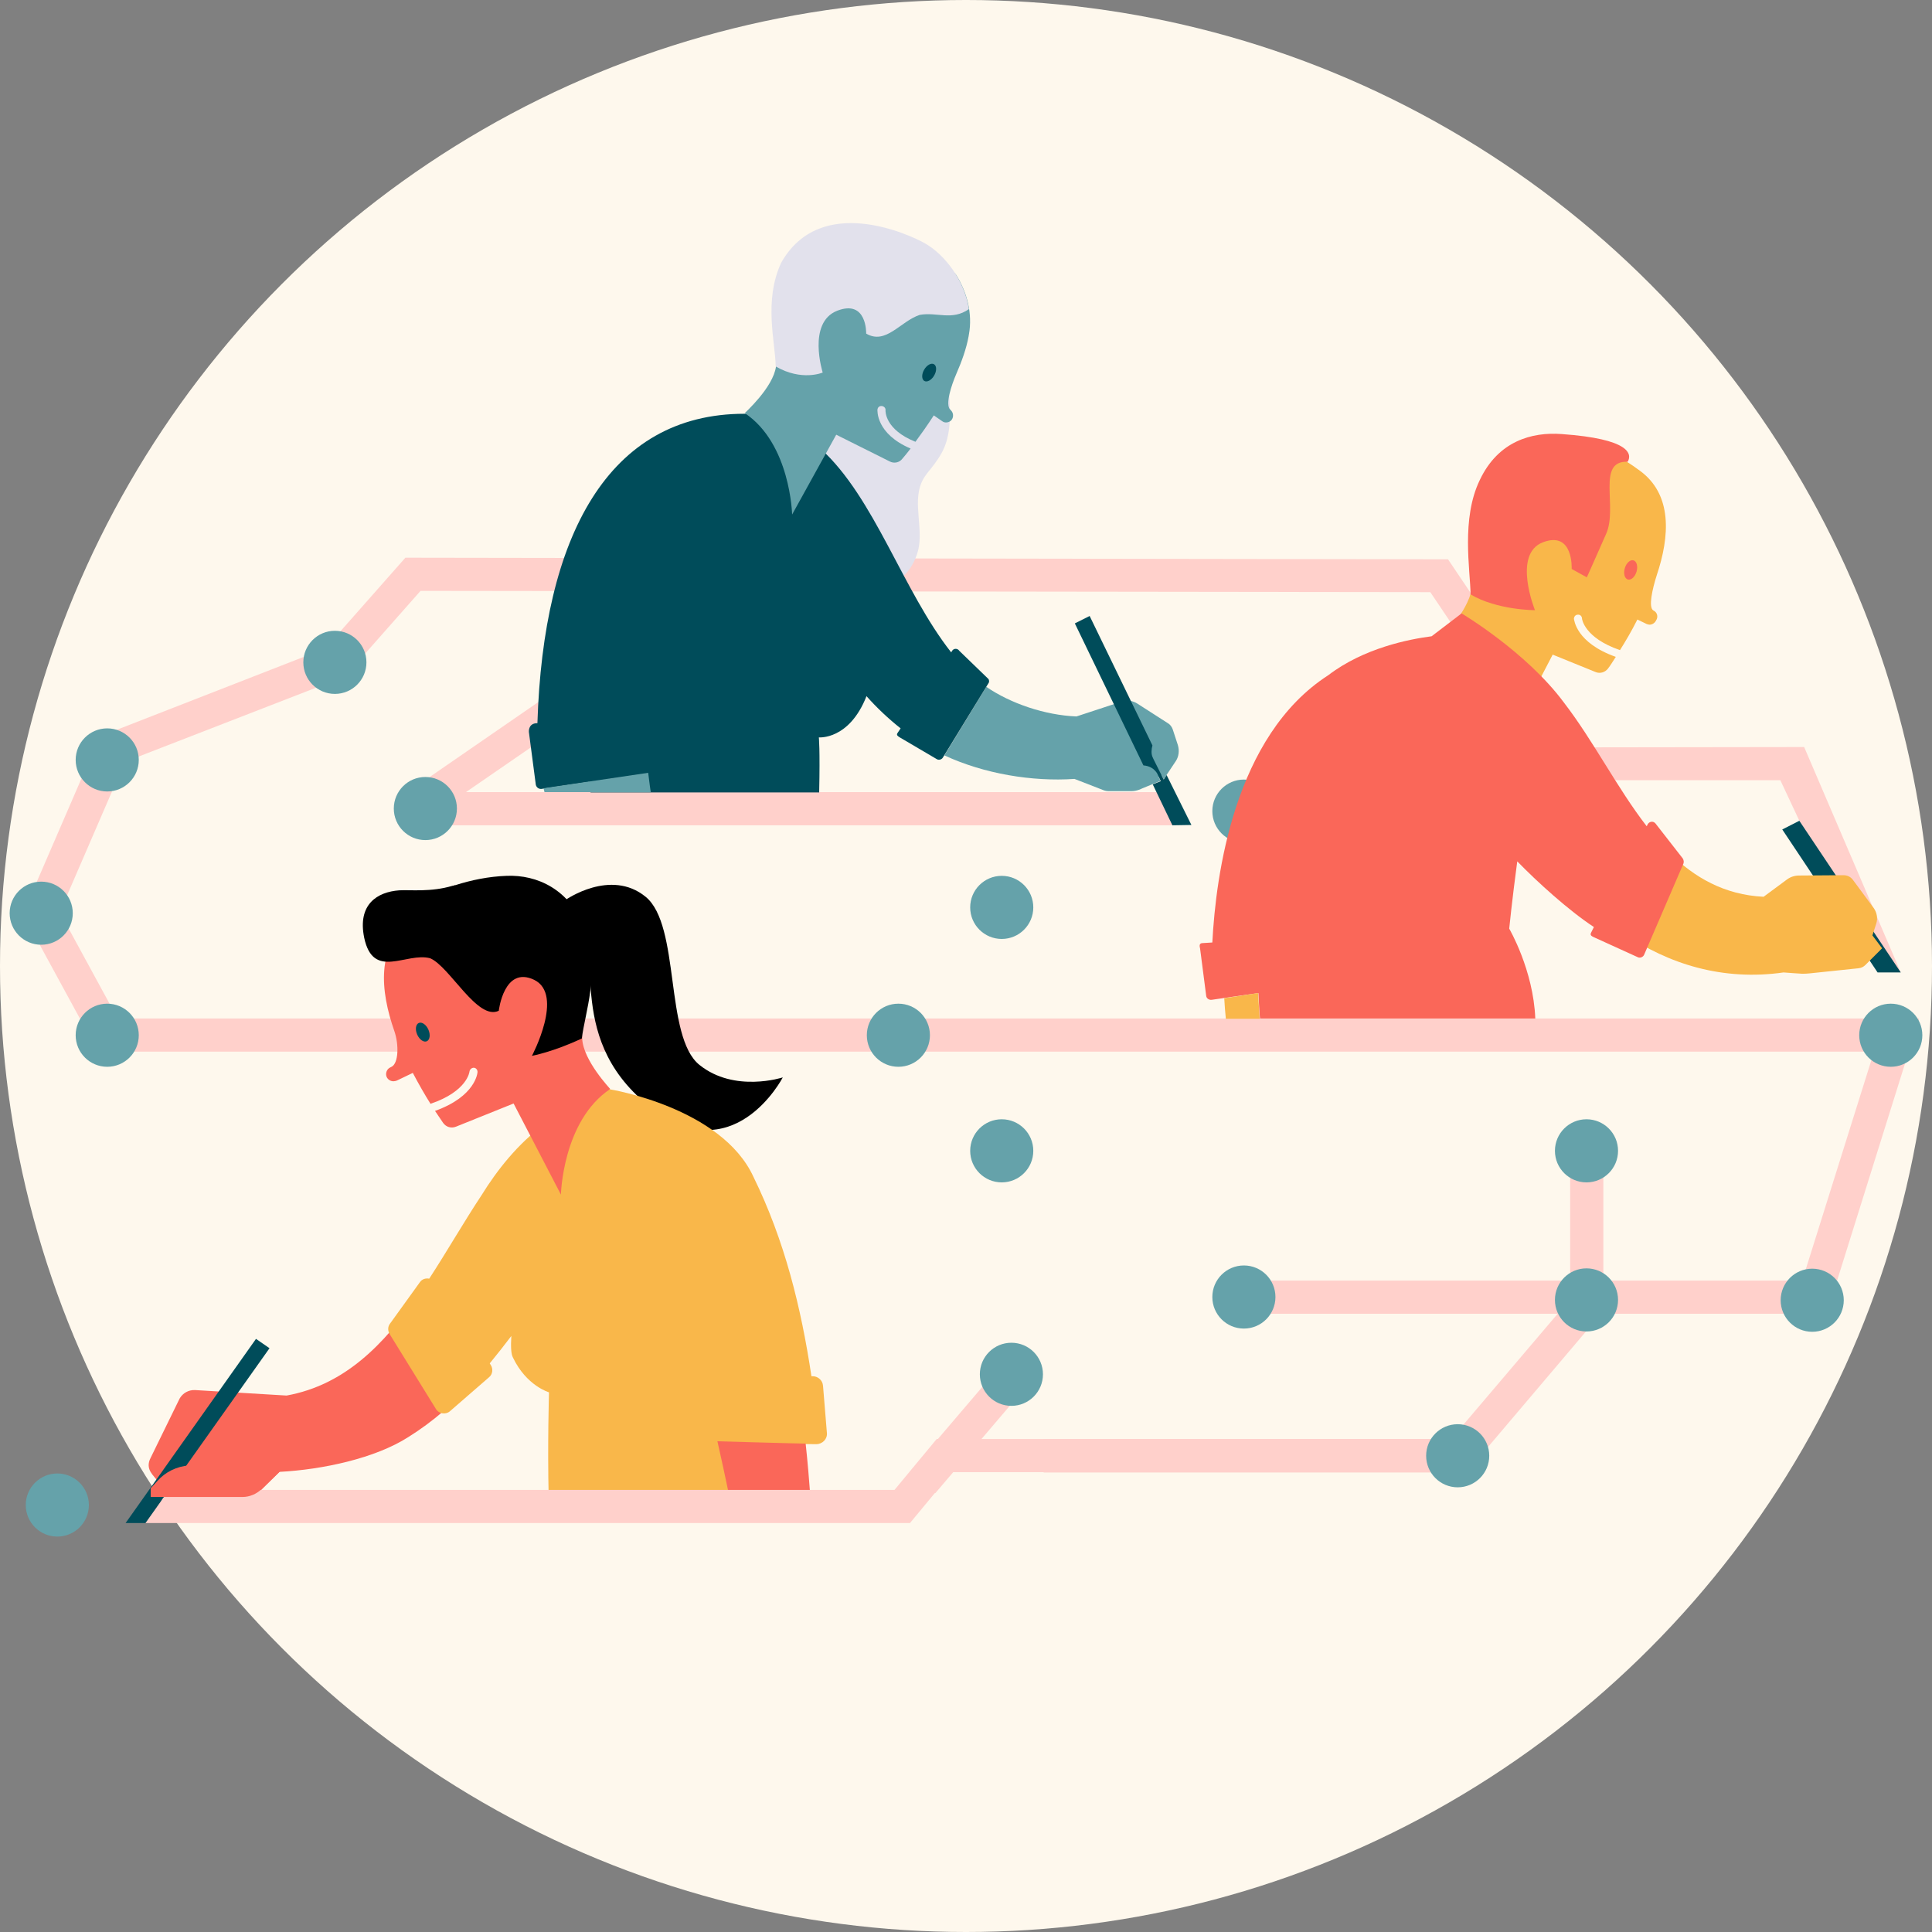<?xml version="1.0" encoding="UTF-8"?>
<!-- Generator: Adobe Illustrator 27.7.0, SVG Export Plug-In . SVG Version: 6.00 Build 0)  -->
<svg xmlns="http://www.w3.org/2000/svg" xmlns:xlink="http://www.w3.org/1999/xlink" version="1.1" id="Layer_1" x="0px" y="0px" viewBox="0 0 600 600" style="enable-background:new 0 0 600 600;" xml:space="preserve">
<rect x="0" y="0" width="600" height="600" fill="#808080" stroke="none"/>
<style type="text/css">
	.st0{fill:#FEF8ED;}
	.st1{fill:#FFD0CB;}
	.st2{fill:#E2E1EC;}
	.st3{fill:#004C5A;}
	.st4{fill:#F9B74A;}
	.st5{fill:#FA6759;}
	.st6{fill:#65A2AA;}
</style>
<g>
	<circle class="st0" cx="300" cy="300" r="300"></circle>
	<g>
		
			<rect x="469" y="376" transform="matrix(1.825857e-11 -1 1 1.825857e-11 111.633 873.822)" class="st1" width="47.4" height="10.3"></rect>
		<polygon class="st1" points="577.5,294.8 552.9,242.3 483.5,242.3 444.2,183.9 130.6,183.5 107.1,210.1 35.2,238 31.5,228.5     101,201.4 125.9,173.2 449.7,173.7 489,232.1 560.3,232 590.3,302   "></polygon>
		<path class="st2" d="M272.2,182.9c2,1.4,6.2-2.2,7.5-3.2c2.3-1.9,3.9-4.3,4.9-7.1c1.5-3.9,1-7.8,0.7-11.9c-0.3-3.8-0.6-7.5,1-11.1    c0.9-2,2.6-3.7,3.9-5.5c1.7-2.3,2.9-4.3,3.7-6.9c1.6-5.4,1.1-10.7,0.8-16.3c-0.2-2.8-0.5-5.7,0-8.5c0.1-0.6,0.6-2,0.2-2.4    c-0.9-1.1-6.4,0.7-7.5,1c-7.1,1.8-14.3,3-21.3,5.3c-3.2,1.1-6.6,2.1-10,2.6c-0.7,0.1-3.4-0.1-4,0.4c-0.6,0.5-0.5,2.3-0.6,3    c-0.9,5.9-1.6,11.7-1.7,17.6c-0.1,4.4-0.1,8.7,0.7,13c0.9,5.5,2.1,11,4.2,16.1c0.8,2,1.7,5.2,4.1,5.8"></path>
		<path class="st3" d="M301.9,209.4L301.9,209.4C301.9,209.4,301.9,209.5,301.9,209.4z"></path>
		
			<rect x="-2.9" y="254.7" transform="matrix(0.397 -0.918 0.918 0.397 -224.601 177.849)" class="st1" width="51.8" height="10.3"></rect>
		
			<rect x="17.9" y="281" transform="matrix(0.878 -0.478 0.478 0.878 -141.761 47.779)" class="st1" width="10.3" height="43.1"></rect>
		<path class="st3" d="M175.6,386.9v-0.2C176.3,386.5,176.2,386.8,175.6,386.9z"></path>
		<polygon class="st1" points="455.4,457.3 324.1,457.3 324.1,447 450.6,447 492.5,397.7 559.7,397.7 582,326.6 29.7,326.6     29.7,316.3 596,316.3 567.3,408 497.2,408   "></polygon>
		<rect x="386.3" y="397.7" class="st1" width="108" height="10.3"></rect>
		<rect x="278" y="437" transform="matrix(0.649 -0.761 0.761 0.649 -230.354 384.978)" class="st1" width="48" height="10.3"></rect>
		<path class="st3" d="M244.7,175v-0.2C244,174.6,244.1,174.9,244.7,175z"></path>
		<polygon class="st3" points="583.1,302 553.5,257.6 558.8,254.9 590.3,302   "></polygon>
		<path class="st4" d="M513.5,189.6c-1.7-0.9-0.3-6.8,1-10.9c4.1-12.2,4.9-25.1-5.2-32.5c-23.3-17.2-28.8-3.2-35.6,7.4    c-6.4,10-14.6-7.4-16.5,28.2c-0.4,6.8-8.6,15.4-8.6,15.5c14.5,9.6,19.2,33.7,19.2,33.7l14.4-27.7l13.3,5.4c1.4,0.6,3,0.1,3.9-1.1    c0.7-0.9,1.5-2.2,2.4-3.6c-12.4-4.4-12.9-11.5-13-11.8c0-0.7,0.5-1.3,1.2-1.3c0.7-0.1,1.3,0.5,1.3,1.2c0,0.1,0.7,6,11.8,9.8    c1.7-2.7,3.6-5.9,5.4-9.5l2.9,1.4c0.3,0.1,0.6,0.2,0.9,0.2c0.8,0,1.6-0.5,2-1.3C515.1,191.5,514.6,190.1,513.5,189.6z"></path>
		
			<ellipse transform="matrix(0.285 -0.958 0.958 0.285 192.663 611.93)" class="st5" cx="506.6" cy="176.8" rx="3.1" ry="1.9"></ellipse>
		<path class="st5" d="M61.1,467.3c0,0-3.8-4.6-0.4-6.1c14-6.1,14-6.1,14-6.1"></path>
		<circle class="st6" cx="492.7" cy="403.7" r="9.8"></circle>
		<circle class="st6" cx="386.3" cy="402.8" r="9.8"></circle>
		<circle class="st6" cx="314.1" cy="426.8" r="9.8"></circle>
		<circle class="st6" cx="17.8" cy="467.4" r="9.8"></circle>
		<circle class="st6" cx="562.8" cy="403.8" r="9.8"></circle>
		<circle class="st6" cx="587.2" cy="321.5" r="9.8"></circle>
		<circle class="st6" cx="279" cy="321.5" r="9.8"></circle>
		<circle class="st6" cx="311.1" cy="281.8" r="9.8"></circle>
		<circle class="st6" cx="386.3" cy="251.9" r="9.8"></circle>
		<circle class="st6" cx="33.3" cy="321.5" r="9.8"></circle>
		<circle class="st6" cx="33.3" cy="236" r="9.8"></circle>
		<circle class="st6" cx="12.8" cy="283.6" r="9.8"></circle>
		<circle class="st6" cx="104" cy="205.7" r="9.8"></circle>
		<circle class="st6" cx="311.1" cy="357.4" r="9.8"></circle>
		<circle class="st6" cx="492.7" cy="357.4" r="9.8"></circle>
		<path class="st5" d="M129.7,402.5c-10.4,14.9-22.5,27.6-40.7,30.9l-28.4-1.7c-2-0.1-3.8,0.9-4.8,2.6l-9,18.4    c-2,3.8,1.3,5.7,2.1,7.3l2.6-1.3l-4.8,3.7v2.7h32l8.1-8c13.4-0.7,29.7-4.2,40-10.8c7.7-4.8,14.1-10.5,19.8-16.7    C140.7,420.8,137.1,409.7,129.7,402.5z"></path>
		<polygon class="st3" points="45.2,473 39,473 79.5,415.8 83.7,418.7   "></polygon>
		<path d="M175.6,279.5c0,0,14-9.9,24.9-1c10.9,8.9,5.8,43.4,16.7,52.2s25.9,3.9,25.9,3.9s-15.6,30.1-41.9,8.6    c-27-22-12.2-50-23.1-57.4"></path>
		<path class="st4" d="M253.5,448.5c1.9,0,3.5-1.6,3.3-3.5l-1.2-14.6c-0.1-1.7-1.6-3.1-3.4-3l-0.2,0c-3.2-21.3-8.3-42.1-18-61.9    c0,0,0,0,0,0c-9.9-21.6-44.6-27.2-44.6-27.2l-12.7,1.2l-4.4,4.4l-3.4,5.4c-8.1,5.9-14.6,14.2-19.3,21.8    c-5.5,8.3-10.7,17.4-16.3,26c-1.1-0.2-2.2,0.1-2.9,1.1l-9.3,12.9c-0.7,0.9-0.7,2.2-0.1,3.2l14.4,23.3c0.9,1.5,3,1.8,4.3,0.7    l12.2-10.6c1.1-0.9,1.3-2.6,0.5-3.8l-0.3-0.5c2.3-2.8,4.5-5.6,6.7-8.5c-0.2,3.3-0.1,5.6,0.5,6.7c4.2,8.8,11.2,10.8,11.2,10.8    s-0.5,15.9-0.1,32.7l84.3-1.3l-14.3-0.1c0,0,0.9-6,1.7-15.3L253.5,448.5z"></path>
		<path class="st5" d="M222.8,447.6c0,0,3.1,13.7,4.2,19.8l24.7-2.2c-0.4-5.5-0.9-11.4-1.5-16.9    C250.1,448.4,223.2,447.6,222.8,447.6z"></path>
		<path class="st5" d="M180.8,322.5c-1.9-36.5-10.4-18.6-16.9-28.9c-6.9-10.9-12.5-25.1-36.4-7.6c-10.6,7.8-9.5,21.5-5,34.3l0,0    c1.4,4.1,1.3,9.9-0.9,11l-0.4,0.2c-1.1,0.5-1.6,1.9-1.1,3c0.4,0.8,1.2,1.3,2.1,1.3c0.3,0,0.7-0.1,1-0.2l5-2.4    c1.9,3.6,3.8,6.9,5.5,9.6c11.5-3.9,12.1-10,12.1-10c0.1-0.7,0.7-1.2,1.3-1.2c0.7,0,1.2,0.6,1.2,1.3c0,0.3-0.6,7.6-13.2,12.1    c1,1.5,1.8,2.7,2.5,3.7c0.9,1.3,2.5,1.8,4,1.2l17.9-7.2l14.7,28.3c0,0,0.5-22.9,15.3-32.8C189.6,338.2,181.1,329.4,180.8,322.5z"></path>
		
			<ellipse transform="matrix(0.916 -0.402 0.402 0.916 -117.717 79.697)" class="st3" cx="131.2" cy="320.5" rx="1.9" ry="3.1"></ellipse>
		<path d="M181.8,288.9c-4.7-12.8-15.1-17.3-24.5-16.9c-5.5,0.2-10.9,1.3-15.9,2.9c0,0,0,0-0.1,0c0,0-0.1,0-0.1,0    c-0.2,0.1-0.5,0.2-0.7,0.2c-6.7,2-13,1.2-16.5,1.4c-6.9,0.5-13,4.4-10.9,14.7c2.8,13.3,13.1,4.4,20.5,6.4    c6.1,2.6,14.7,19.5,21.3,16.3c0,0,1.6-14.1,11-9.6c9.4,4.6-0.7,23.6-0.7,23.6s6.6-1.2,15.5-5.4    C181.6,314.7,186.5,301.7,181.8,288.9z"></path>
		<path class="st1" d="M450.5,446.9H290.9l-13.1,15.8H52.5L45.2,473h237.4l13.1-15.8h155.7C450.6,453.8,450.4,450.3,450.5,446.9z"></path>
		<path class="st1" d="M364,256.3H132.5c-6.3,0-8.9-8.2-3.7-11.8l49.3-34l5.8,8.5L144.7,246h219.8l4.1,7.7L364,256.3z"></path>
		<circle class="st6" cx="132.1" cy="251.1" r="9.8"></circle>
		<path class="st5" d="M456.7,184.6c8.2,4.9,20,4.9,20,4.9s-7.1-17.5,2.5-21.1c9.5-3.6,8.9,8.3,8.9,8.3l0,0c4.7,2.6,4.7,2.6,4.7,2.6    c1.6-3.5,0,0,6-13.5c3.7-8.3-3.1-22.8,6.7-22.4c1.4-2.4,0.7-7.1-20.5-8.6c-9.3-0.7-19.7,2.2-25.4,14.2    C453.7,161.1,456.6,176.9,456.7,184.6z"></path>
		<path class="st4" d="M581.5,290.5l1.2-3.7c0.5-1.6,0.2-3.4-0.8-4.8l-6.5-8.8c-0.7-0.9-1.7-1.4-2.9-1.4l-13.8,0.1    c-1.3,0-2.6,0.4-3.7,1.2l-7.3,5.4c-12.2-0.6-21.5-6-29.2-13.6l-14.2,25c13.8,9.5,30.7,14.8,49.6,12.1c2.3,0.2,4.4,0.3,5.7,0.4    c0.8,0,1.5,0,2.3-0.1l15.3-1.6c0.8-0.1,1.5-0.4,2.1-1l5.2-5.2L581.5,290.5z"></path>
		<path class="st6" d="M365.8,231.4l-1.6-4.9c-0.3-0.8-0.8-1.5-1.5-1.9l-9.5-6.1c-1.4-0.9-3.2-1.2-4.9-0.6l-14,4.6v0    c-9.8-0.4-20.4-4-28-9.2l-13,21.3c12.3,5.7,27.2,8.2,40.4,7.3l9,3.5c0.5,0.2,1.1,0.3,1.7,0.3h2.5h3.2h0.1h0.1c0.2,0,0.5,0,1.1,0    c1.7,0,3.2-0.8,3.2-0.8l5.8-2.4l-0.6-1.2l1-0.5c0.3,0.7,0.6,1.2,0.6,1.2l2-3l1.8-2.7C366.1,234.9,366.3,233.1,365.8,231.4z"></path>
		<circle class="st6" cx="452.7" cy="452.1" r="9.8"></circle>
		<path class="st5" d="M46.8,462.2l2.1-2.3c2.5-2.8,6-4.5,9.8-4.8l31-0.8l-8.5,8.2c-1.6,1.5-3.7,2.4-5.9,2.4l-28.5,0V462.2z"></path>
		<path class="st3" d="M362.3,240.7l-0.9,1.4c0,0-2.7-5.4-3.2-6.4c-0.5-1-0.7-1.7-0.5-3.3c0.1-0.3,0.1-0.6,0.2-0.9l-19.5-40.2    l-4.6,2.3l21.3,44.1c3.6,0.3,4.5,3,4.5,3l0.9,1.9l-2.5,1l6.1,12.7l5.9-0.1L362.3,240.7z"></path>
		<path class="st3" d="M307,210.9l-9.1-8.8c-0.5-0.8-1.7-0.8-2.2,0l-0.3,0.5c-15.1-19.2-23.7-47.9-40.5-63.2    c-0.6,0.2-1.2,0.8-1.7,1.8l-8.5-1.6l-7.5-6.2c-0.5-3-2.3-4.9-6-4.9c-42.3,0-62.5,38-64.3,96.1l-0.1,0c-2.5,0-2.7,2.2-2.5,3.1    l2.1,16c0.2,0.9,1,1.4,1.8,1.3l14.8-2.2c0.2,1.3,0.3,2.5,0.4,3.3h71c0.3-13.5-0.1-17.1-0.1-17.1s9.4,0.9,14.8-12.8    c3.2,3.6,6.8,7,10.6,10l-1,1.5c-0.4,0.6,0.2,1,0.9,1.4l11.4,6.7c0.6,0.3,1.4,0.1,1.8-0.5l14.1-23    C307.3,211.8,307.2,211.3,307,210.9z"></path>
		<path class="st6" d="M202.1,246c0,0-0.4-2.5-0.8-6l-32.5,4.8c0.2,0.8,0.3,1.2,0.3,1.2H202.1z"></path>
		<path class="st6" d="M300.8,104.5c0-0.2,0.1-0.4,0.1-0.6c1.2-6.5-0.6-13.2-4-18.6c-0.6-0.7-1.3-1.5-2.1-2.2    c-21.5-18.7-27.9-5.5-35.4,4.4c-7.1,9.3-13.7-8.5-18.4,26.3c-0.9,6.6-9.7,14.4-9.7,14.5c14.2,9.5,14.7,31.5,14.7,31.5l13.7-24.8    l16.6,8.3c1.3,0.7,3,0.4,3.9-0.8c0.7-0.8,1.6-1.9,2.6-3.2c-10.8-4.6-10.3-11.8-10.3-12.1c0.1-0.7,0.6-1.2,1.4-1.1    c0.7,0.1,1.2,0.7,1.1,1.3c0,0.3-0.2,6,9.3,9.8c1.7-2.3,3.7-5.1,5.7-8.2l2.6,1.8c0.4,0.3,0.8,0.4,1.2,0.4c0.7,0,1.4-0.3,1.8-0.9    c0.6-0.9,0.5-2.1-0.3-2.9c0,0,0,0,0,0c-0.1-0.1-0.1-0.1-0.2-0.2c-1.6-1.5,0.3-7.4,1.9-11.1C298.7,112.2,300.1,108.3,300.8,104.5z"></path>
		<ellipse transform="matrix(0.5 -0.866 0.866 0.5 44.063 307.789)" class="st3" cx="288.6" cy="115.7" rx="3" ry="1.8"></ellipse>
		<path class="st2" d="M287.3,75.6c-4.9-2.8-32.5-15.6-44.7,6c-5.5,11.9-1.8,24.7-1.7,32.2c8.1,4.7,14.6,1.9,14.6,1.9    s-4.9-15.5,4.5-19.2c9.3-3.6,9,7.1,9,7.1c6.1,3.6,10.6-3.8,16.6-5.8c5.3-1,10,1.9,15.3-1.8C299.6,87.3,293.6,79.2,287.3,75.6z"></path>
		<path class="st5" d="M391.5,319.2C391.5,319.2,391.4,319.2,391.5,319.2l-5.2-0.1L391.5,319.2z"></path>
		<path class="st5" d="M374.6,309.3c0.1,0.8,0.9,1.3,1.7,1.2l14.5-2.1c0.2,3.4,0.3,6.1,0.5,7.9h85.5c-0.6-15.1-8.1-27.9-8.1-27.9    s0.9-9,2.5-20.9c6,6.2,16,15.3,23.8,20.4l-0.9,1.8c-0.4,0.8,0.3,1.1,1.2,1.5l13.4,6.1c0.7,0.3,1.6-0.1,1.9-0.8l12.2-28.3    c0.2-0.5,0.1-1.1-0.2-1.6l-8.5-10.9c-0.7-0.8-1.9-0.6-2.4,0.3l-0.3,0.6c-9.2-11.9-16.6-26.6-25.7-38.4    c-11.7-15.8-31.8-27.7-31.8-27.7l-9.3,7.1c-6.9,0.9-21,3.6-32.1,12.1c-29.2,18.8-34.9,62-36,83l-3.2,0.2c-0.9,0.1-0.8,0.9-0.6,1.7    L374.6,309.3z"></path>
		<path class="st4" d="M391.2,316.3c-0.1-1.9-0.3-4.6-0.5-7.9l-10.5,1.6c0.1,2.1,0.3,4.3,0.5,6.4H391.2z"></path>
	</g>
</g>
</svg>
